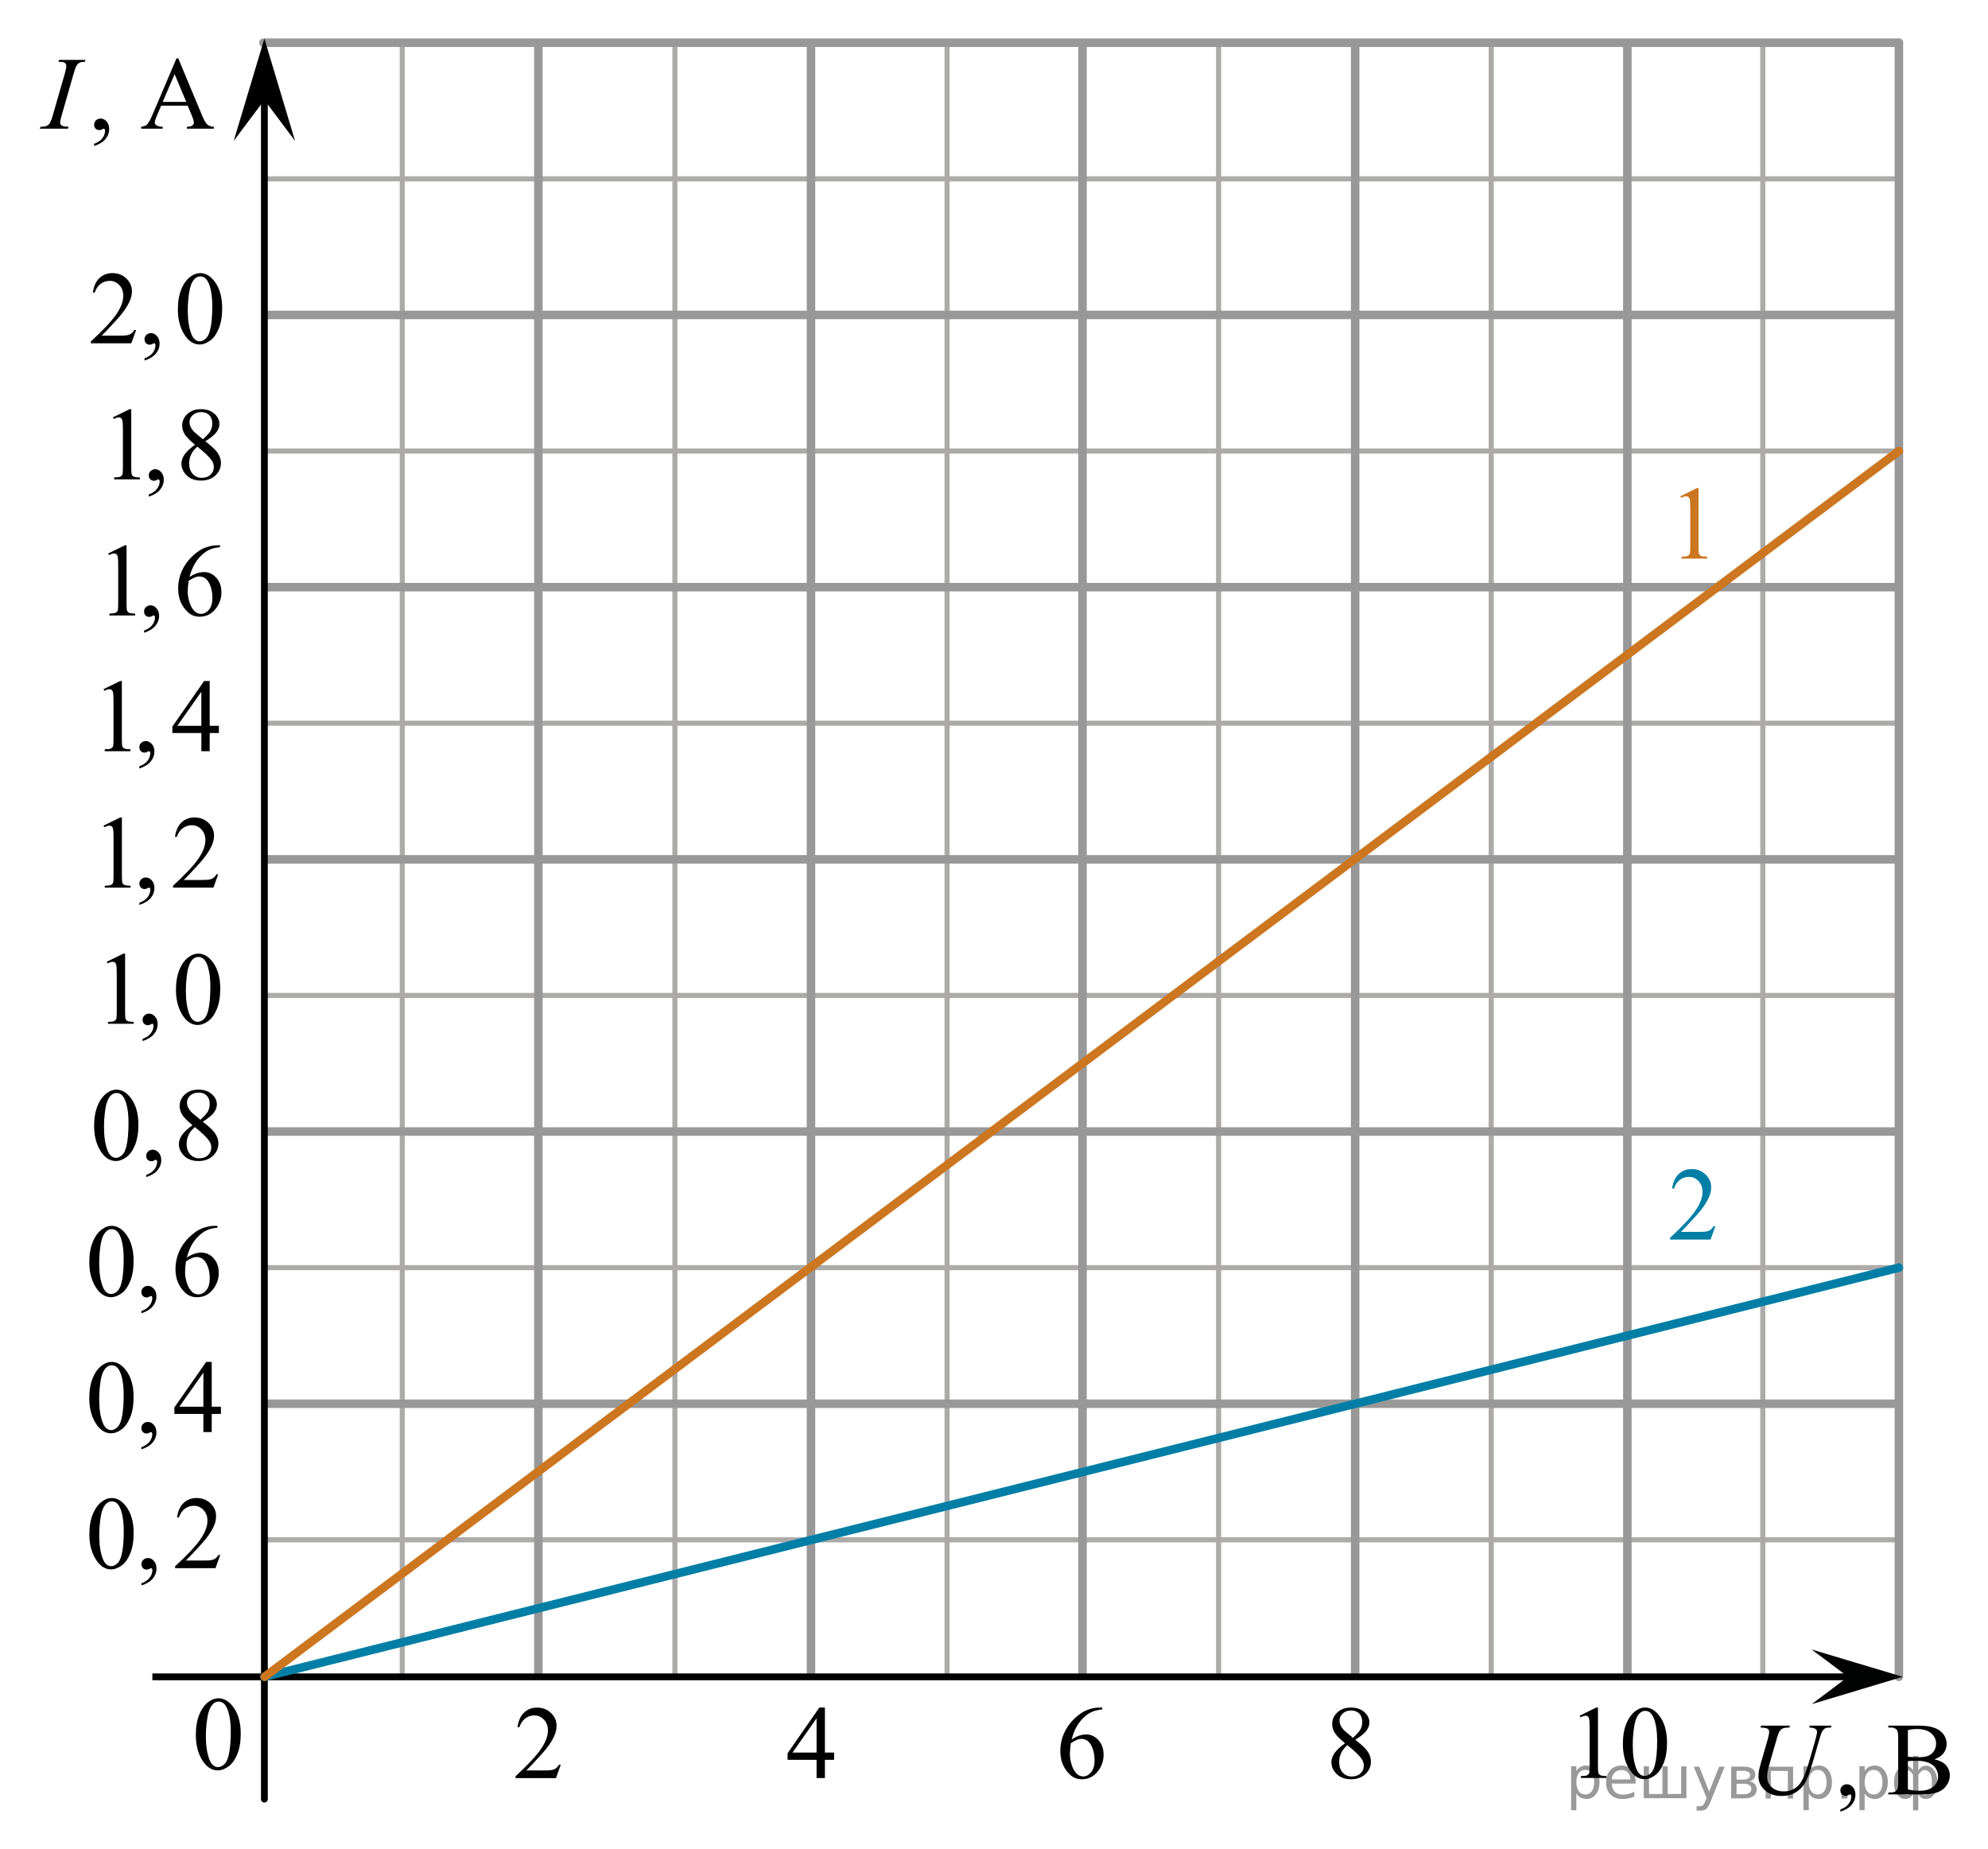 <?xml version="1.0" encoding="utf-8"?>
<!-- Generator: Adobe Illustrator 16.0.0, SVG Export Plug-In . SVG Version: 6.00 Build 0)  -->
<!DOCTYPE svg PUBLIC "-//W3C//DTD SVG 1.1//EN" "http://www.w3.org/Graphics/SVG/1.1/DTD/svg11.dtd">
<svg version="1.1" id="Слой_1" xmlns="http://www.w3.org/2000/svg" xmlns:xlink="http://www.w3.org/1999/xlink" x="0px" y="0px"
	 width="291.681px" height="271.282px" viewBox="-628.084 3.511 291.681 271.282"
	 enable-background="new -628.084 3.511 291.681 271.282" xml:space="preserve">
<line fill="none" stroke="#ADAAAA" stroke-width="0.75" stroke-miterlimit="10" x1="-589.387" y1="149.552" x2="-349.122" y2="149.552"/>
<line fill="none" stroke="#ADAAAA" stroke-width="0.75" stroke-miterlimit="10" x1="-589.386" y1="189.486" x2="-349.122" y2="189.486"/>
<line fill="none" stroke="#ADAAAA" stroke-width="0.75" stroke-miterlimit="10" x1="-589.386" y1="229.418" x2="-349.122" y2="229.418"/>
<line fill="none" stroke="#ADAAAA" stroke-width="0.75" stroke-miterlimit="10" x1="-589.59" y1="29.748" x2="-349.079" y2="29.748"/>
<line fill="none" stroke="#ADAAAA" stroke-width="0.75" stroke-miterlimit="10" x1="-589.254" y1="69.682" x2="-349.079" y2="69.682"/>
<line fill="none" stroke="#ADAAAA" stroke-width="0.75" stroke-miterlimit="10" x1="-589.254" y1="109.617" x2="-349.249" y2="109.617"/>
<line fill="none" stroke="#ADAAAA" stroke-width="0.75" stroke-miterlimit="10" x1="-409.291" y1="249.282" x2="-409.291" y2="9.488"/>
<line fill="none" stroke="#ADAAAA" stroke-width="0.75" stroke-miterlimit="10" x1="-449.291" y1="249.282" x2="-449.291" y2="9.488"/>
<line fill="none" stroke="#ADAAAA" stroke-width="0.75" stroke-miterlimit="10" x1="-369.444" y1="249.438" x2="-369.444" y2="9.563"/>
<line fill="none" stroke="#ADAAAA" stroke-width="0.75" stroke-miterlimit="10" x1="-489.129" y1="249.358" x2="-489.129" y2="9.565"/>
<line fill="none" stroke="#ADAAAA" stroke-width="0.75" stroke-miterlimit="10" x1="-529.062" y1="249.358" x2="-529.062" y2="9.565"/>
<line fill="none" stroke="#ADAAAA" stroke-width="0.75" stroke-miterlimit="10" x1="-569.062" y1="249.358" x2="-569.062" y2="9.565"/>
<line fill="none" stroke="#999898" stroke-width="1.25" stroke-miterlimit="10" x1="-429.254" y1="249.282" x2="-429.254" y2="9.488"/>
<line fill="none" stroke="#999898" stroke-width="1.25" stroke-miterlimit="10" x1="-389.319" y1="249.282" x2="-389.319" y2="9.488"/>
<line fill="none" stroke="#999898" stroke-width="1.25" stroke-miterlimit="10" x1="-589.264" y1="129.583" x2="-349.122" y2="129.583"/>
<line fill="none" stroke="#999898" stroke-width="1.25" stroke-miterlimit="10" x1="-589.387" y1="169.518" x2="-349.122" y2="169.518"/>
<line fill="none" stroke="#999898" stroke-width="1.25" stroke-miterlimit="10" x1="-589.386" y1="209.452" x2="-349.122" y2="209.452"/>
<line fill="none" stroke="#999898" stroke-width="1.25" stroke-miterlimit="10" x1="-509.096" y1="249.358" x2="-509.096" y2="9.565"/>
<line fill="none" stroke="#999898" stroke-width="1.25" stroke-miterlimit="10" x1="-549.096" y1="249.358" x2="-549.096" y2="9.565"/>
<line fill="none" stroke="#999898" stroke-width="1.25" stroke-miterlimit="10" x1="-469.254" y1="249.518" x2="-469.254" y2="9.801"/>
<g>
	<g>
		<path d="M-599.351,258.021c0-1.162,0.175-2.162,0.521-3c0.354-0.842,0.816-1.467,1.398-1.875c0.45-0.321,0.918-0.483,1.399-0.483
			c0.772,0,1.479,0.396,2.104,1.188c0.776,0.98,1.166,2.318,1.166,4.015c0,1.187-0.17,2.188-0.512,3.012
			c-0.344,0.826-0.776,1.429-1.313,1.802c-0.521,0.373-1.038,0.563-1.523,0.563c-0.979,0-1.784-0.573-2.438-1.726
			C-599.084,260.545-599.351,259.382-599.351,258.021z M-597.879,258.206c0,1.399,0.172,2.548,0.521,3.433
			c0.284,0.746,0.714,1.119,1.272,1.119c0.271,0,0.56-0.121,0.851-0.357c0.291-0.24,0.514-0.646,0.661-1.227
			c0.229-0.854,0.351-2.072,0.351-3.645c0-1.159-0.121-2.131-0.359-2.902c-0.184-0.576-0.414-0.982-0.7-1.229
			c-0.201-0.166-0.448-0.248-0.739-0.248c-0.347,0-0.646,0.146-0.908,0.459c-0.36,0.416-0.604,1.063-0.735,1.959
			C-597.81,256.461-597.879,257.341-597.879,258.206z"/>
	</g>
</g>
<line fill="none" stroke="#999898" stroke-width="1.25" stroke-miterlimit="10" x1="-589.254" y1="49.717" x2="-349.079" y2="49.717"/>
<line fill="none" stroke="#999898" stroke-width="1.25" stroke-miterlimit="10" x1="-589.254" y1="89.652" x2="-349.249" y2="89.652"/>
<line fill="none" stroke="#999898" stroke-width="1.25" stroke-linecap="round" stroke-linejoin="round" stroke-miterlimit="10" x1="-589.441" y1="9.777" x2="-349.479" y2="9.777"/>
<line fill="none" stroke="#000000" stroke-linecap="round" stroke-linejoin="round" stroke-miterlimit="10" x1="-589.293" y1="267.458" x2="-589.293" y2="14.292"/>
<line fill="none" stroke="#999898" stroke-width="1.25" stroke-linecap="round" stroke-linejoin="round" stroke-miterlimit="10" x1="-349.479" y1="249.516" x2="-349.479" y2="9.777"/>
<line fill="none" stroke="#000000" stroke-miterlimit="10" x1="-605.726" y1="249.518" x2="-355.594" y2="249.518"/>
<polygon fill="#010202" points="-356.932,249.512 -362.28,245.503 -348.909,249.51 -362.277,253.527 "/>
<g>
	<defs>
		<polygon id="SVGID_1_" points="-475.464,268.53 -463.043,268.53 -463.043,250.452 -475.464,250.452 -475.464,268.53 		"/>
	</defs>
	<clipPath id="SVGID_2_">
		<use xlink:href="#SVGID_1_"  overflow="visible"/>
	</clipPath>
	<g clip-path="url(#SVGID_2_)">
		<path d="M-466.365,254.024v0.276c-0.652,0.064-1.185,0.195-1.597,0.392c-0.413,0.197-0.82,0.497-1.223,0.9s-0.736,0.853-1,1.349
			c-0.265,0.495-0.485,1.084-0.664,1.766c0.712-0.492,1.426-0.739,2.142-0.739c0.687,0,1.282,0.279,1.787,0.837
			c0.504,0.558,0.756,1.274,0.756,2.151c0,0.846-0.254,1.618-0.763,2.315c-0.613,0.846-1.423,1.27-2.431,1.27
			c-0.687,0-1.27-0.229-1.75-0.688c-0.939-0.892-1.408-2.046-1.408-3.466c0-0.906,0.18-1.768,0.541-2.584s0.876-1.541,1.545-2.174
			c0.669-0.632,1.311-1.058,1.923-1.277c0.613-0.219,1.184-0.328,1.712-0.328H-466.365z M-470.975,259.253
			c-0.089,0.672-0.133,1.215-0.133,1.628c0,0.479,0.088,0.997,0.263,1.558c0.175,0.56,0.436,1.004,0.782,1.333
			c0.252,0.234,0.559,0.352,0.919,0.352c0.43,0,0.814-0.205,1.152-0.613s0.508-0.99,0.508-1.747c0-0.852-0.168-1.589-0.504-2.211
			c-0.336-0.623-0.813-0.934-1.431-0.934c-0.188,0-0.389,0.04-0.604,0.119C-470.237,258.817-470.555,258.989-470.975,259.253z"/>
	</g>
</g>
<g>
	<defs>
		<polygon id="SVGID_3_" points="-555.306,267.149 -542.886,267.149 -542.886,250.451 -555.306,250.451 -555.306,267.149 		"/>
	</defs>
	<clipPath id="SVGID_4_">
		<use xlink:href="#SVGID_3_"  overflow="visible"/>
	</clipPath>
	<g clip-path="url(#SVGID_4_)">
		<path d="M-545.809,262.424l-0.704,1.95h-5.93v-0.276c1.744-1.604,2.972-2.915,3.684-3.932c0.712-1.016,1.067-1.945,1.067-2.787
			c0-0.643-0.195-1.171-0.585-1.585c-0.39-0.413-0.857-0.62-1.401-0.62c-0.494,0-0.938,0.146-1.331,0.438
			c-0.393,0.291-0.683,0.719-0.871,1.281h-0.274c0.124-0.922,0.441-1.629,0.953-2.122c0.511-0.493,1.15-0.74,1.916-0.74
			c0.815,0,1.496,0.265,2.042,0.792c0.546,0.528,0.819,1.151,0.819,1.869c0,0.513-0.119,1.026-0.356,1.539
			c-0.366,0.808-0.958,1.662-1.779,2.563c-1.23,1.355-1.999,2.173-2.305,2.452h2.624c0.534,0,0.908-0.021,1.123-0.061
			c0.215-0.039,0.409-0.12,0.582-0.242s0.324-0.296,0.452-0.52H-545.809z"/>
	</g>
</g>
<g>
	<defs>
		<polygon id="SVGID_5_" points="-515.306,267.15 -502.886,267.15 -502.886,250.452 -515.306,250.452 -515.306,267.15 		"/>
	</defs>
	<clipPath id="SVGID_6_">
		<use xlink:href="#SVGID_5_"  overflow="visible"/>
	</clipPath>
	<g clip-path="url(#SVGID_6_)">
		<path d="M-505.705,260.629v1.061h-1.349v2.676h-1.223v-2.676h-4.254v-0.956l4.662-6.712h0.815v6.607H-505.705z M-508.277,260.629
			v-5.03l-3.528,5.03H-508.277z"/>
	</g>
</g>
<g>
	<defs>
		<polygon id="SVGID_7_" points="-435.464,268.532 -423.044,268.532 -423.044,250.453 -435.464,250.453 -435.464,268.532 		"/>
	</defs>
	<clipPath id="SVGID_8_">
		<use xlink:href="#SVGID_7_"  overflow="visible"/>
	</clipPath>
	<g clip-path="url(#SVGID_8_)">
		<path d="M-430.743,259.259c-0.796-0.657-1.309-1.185-1.538-1.583c-0.23-0.398-0.345-0.812-0.345-1.24
			c0-0.657,0.252-1.224,0.756-1.699c0.504-0.476,1.174-0.713,2.009-0.713c0.811,0,1.463,0.222,1.957,0.664
			c0.494,0.443,0.741,0.949,0.741,1.517c0,0.379-0.134,0.765-0.4,1.157c-0.267,0.394-0.823,0.857-1.668,1.39
			c0.87,0.678,1.446,1.21,1.727,1.599c0.375,0.508,0.563,1.043,0.563,1.605c0,0.712-0.27,1.321-0.808,1.826
			c-0.539,0.506-1.245,0.759-2.12,0.759c-0.954,0-1.697-0.302-2.231-0.904c-0.425-0.482-0.638-1.011-0.638-1.583
			c0-0.448,0.149-0.893,0.449-1.334C-431.989,260.278-431.474,259.792-430.743,259.259z M-430.395,259.543
			c-0.41,0.349-0.714,0.729-0.912,1.139c-0.198,0.411-0.296,0.855-0.296,1.333c0,0.643,0.174,1.157,0.522,1.543
			c0.349,0.386,0.792,0.579,1.331,0.579c0.534,0,0.961-0.152,1.282-0.456s0.482-0.672,0.482-1.105c0-0.358-0.094-0.68-0.282-0.964
			C-428.618,261.084-429.327,260.395-430.395,259.543z M-429.579,258.46c0.593-0.538,0.968-0.963,1.126-1.273
			c0.158-0.312,0.237-0.664,0.237-1.058c0-0.522-0.146-0.932-0.438-1.229c-0.292-0.296-0.689-0.444-1.193-0.444
			c-0.504,0-0.915,0.147-1.23,0.441c-0.316,0.293-0.475,0.637-0.475,1.03c0,0.259,0.065,0.518,0.196,0.776
			c0.131,0.26,0.318,0.506,0.56,0.74L-429.579,258.46z"/>
	</g>
</g>
<g>
	<defs>
		<polygon id="SVGID_9_" points="-398.944,268.525 -379.693,268.525 -379.693,250.446 -398.944,250.446 -398.944,268.525 		"/>
	</defs>
	<clipPath id="SVGID_10_">
		<use xlink:href="#SVGID_9_"  overflow="visible"/>
	</clipPath>
	<g clip-path="url(#SVGID_10_)">
		<path d="M-396.312,255.219l2.438-1.202h0.244v8.552c0,0.567,0.023,0.921,0.07,1.061c0.046,0.14,0.144,0.247,0.292,0.321
			s0.448,0.117,0.901,0.127v0.276h-3.767v-0.276c0.473-0.01,0.778-0.051,0.916-0.123c0.138-0.072,0.234-0.169,0.288-0.291
			s0.081-0.487,0.081-1.095v-5.468c0-0.736-0.024-1.21-0.074-1.419c-0.035-0.159-0.097-0.276-0.188-0.351
			c-0.091-0.075-0.201-0.112-0.329-0.112c-0.182,0-0.436,0.077-0.761,0.231L-396.312,255.219z"/>
		<path d="M-389.975,259.35c0-1.155,0.172-2.15,0.517-2.984s0.803-1.455,1.374-1.863c0.443-0.324,0.901-0.485,1.374-0.485
			c0.768,0,1.458,0.396,2.068,1.188c0.763,0.98,1.145,2.311,1.145,3.988c0,1.175-0.167,2.174-0.502,2.995s-0.762,1.418-1.281,1.789
			s-1.021,0.557-1.503,0.557c-0.956,0-1.75-0.57-2.386-1.711C-389.706,261.861-389.975,260.704-389.975,259.35z M-388.527,259.536
			c0,1.395,0.17,2.532,0.51,3.413c0.28,0.742,0.699,1.113,1.255,1.113c0.266,0,0.542-0.121,0.827-0.362s0.502-0.646,0.65-1.214
			c0.227-0.856,0.34-2.064,0.34-3.623c0-1.154-0.118-2.118-0.354-2.89c-0.177-0.573-0.406-0.979-0.687-1.218
			c-0.202-0.164-0.446-0.247-0.731-0.247c-0.335,0-0.633,0.152-0.894,0.456c-0.354,0.413-0.596,1.063-0.724,1.949
			C-388.463,257.801-388.527,258.675-388.527,259.536z"/>
	</g>
</g>
<g>
	<defs>
		<polygon id="SVGID_11_" points="-614.85,99.347 -592.77,99.347 -592.77,79.957 -614.85,79.957 -614.85,99.347 		"/>
	</defs>
	<clipPath id="SVGID_12_">
		<use xlink:href="#SVGID_11_"  overflow="visible"/>
	</clipPath>
	<g clip-path="url(#SVGID_12_)">
		<path d="M-612.208,84.707l2.446-1.197h0.245v8.518c0,0.564,0.023,0.917,0.07,1.056c0.047,0.139,0.145,0.246,0.292,0.32
			c0.148,0.074,0.45,0.116,0.904,0.126v0.275h-3.78v-0.275c0.474-0.01,0.78-0.051,0.919-0.123c0.138-0.071,0.234-0.168,0.289-0.29
			c0.054-0.121,0.082-0.484,0.082-1.089v-5.445c0-0.734-0.025-1.205-0.074-1.413c-0.035-0.159-0.098-0.275-0.189-0.35
			c-0.091-0.075-0.202-0.112-0.33-0.112c-0.183,0-0.437,0.077-0.763,0.23L-612.208,84.707z"/>
		<path d="M-606.947,96.341v-0.327c0.509-0.168,0.903-0.43,1.182-0.784s0.419-0.73,0.419-1.127c0-0.095-0.022-0.174-0.067-0.238
			c-0.035-0.045-0.069-0.067-0.104-0.067c-0.055,0-0.173,0.05-0.356,0.149c-0.089,0.044-0.183,0.066-0.282,0.066
			c-0.242,0-0.435-0.071-0.578-0.216c-0.144-0.144-0.215-0.342-0.215-0.595c0-0.243,0.093-0.451,0.278-0.625
			c0.186-0.174,0.412-0.26,0.678-0.26c0.326,0,0.616,0.143,0.871,0.428c0.254,0.285,0.381,0.663,0.381,1.134
			c0,0.511-0.177,0.985-0.53,1.425C-605.622,95.742-606.182,96.088-606.947,96.341z"/>
		<path d="M-595.797,83.51v0.275c-0.652,0.064-1.185,0.194-1.597,0.391c-0.413,0.195-0.82,0.494-1.223,0.896
			c-0.403,0.401-0.736,0.849-1,1.342c-0.265,0.494-0.485,1.08-0.664,1.76c0.712-0.491,1.426-0.736,2.142-0.736
			c0.687,0,1.282,0.277,1.787,0.833c0.504,0.556,0.756,1.27,0.756,2.143c0,0.843-0.254,1.611-0.763,2.306
			c-0.613,0.843-1.423,1.265-2.431,1.265c-0.687,0-1.27-0.229-1.75-0.685c-0.939-0.888-1.408-2.038-1.408-3.451
			c0-0.902,0.18-1.761,0.541-2.574s0.876-1.534,1.545-2.164s1.311-1.054,1.923-1.272c0.613-0.218,1.184-0.327,1.712-0.327H-595.797z
			 M-600.408,88.717c-0.089,0.669-0.133,1.21-0.133,1.621c0,0.477,0.088,0.993,0.263,1.552c0.175,0.558,0.436,1,0.782,1.327
			c0.252,0.233,0.559,0.35,0.919,0.35c0.43,0,0.814-0.203,1.152-0.609c0.338-0.407,0.508-0.987,0.508-1.741
			c0-0.848-0.168-1.582-0.504-2.201c-0.336-0.62-0.813-0.931-1.431-0.931c-0.188,0-0.389,0.04-0.604,0.119
			C-599.67,88.283-599.988,88.454-600.408,88.717z"/>
	</g>
</g>
<g>
	<defs>
		<polygon id="SVGID_13_" points="-615.059,159.246 -592.979,159.246 -592.979,139.857 -615.059,139.857 -615.059,159.246 		"/>
	</defs>
	<clipPath id="SVGID_14_">
		<use xlink:href="#SVGID_13_"  overflow="visible"/>
	</clipPath>
	<g clip-path="url(#SVGID_14_)">
		<path d="M-612.421,144.609l2.446-1.197h0.245v8.518c0,0.564,0.023,0.917,0.07,1.056c0.047,0.139,0.145,0.246,0.292,0.32
			c0.148,0.074,0.45,0.116,0.904,0.126v0.275h-3.78v-0.275c0.474-0.01,0.78-0.051,0.919-0.123c0.138-0.071,0.234-0.168,0.289-0.29
			c0.054-0.121,0.082-0.484,0.082-1.089v-5.445c0-0.734-0.025-1.205-0.074-1.413c-0.035-0.159-0.098-0.275-0.189-0.35
			c-0.091-0.075-0.202-0.112-0.33-0.112c-0.183,0-0.437,0.077-0.763,0.23L-612.421,144.609z"/>
		<path d="M-607.161,156.243v-0.327c0.509-0.168,0.903-0.43,1.182-0.784s0.419-0.73,0.419-1.127c0-0.095-0.022-0.174-0.067-0.238
			c-0.035-0.045-0.069-0.067-0.104-0.067c-0.055,0-0.173,0.05-0.356,0.149c-0.089,0.044-0.183,0.066-0.282,0.066
			c-0.242,0-0.435-0.071-0.578-0.216c-0.144-0.144-0.215-0.342-0.215-0.595c0-0.243,0.093-0.451,0.278-0.625
			c0.186-0.174,0.412-0.26,0.678-0.26c0.326,0,0.616,0.143,0.871,0.428c0.254,0.285,0.381,0.663,0.381,1.134
			c0,0.511-0.177,0.985-0.53,1.425C-605.835,155.645-606.395,155.99-607.161,156.243z"/>
		<path d="M-602.267,148.724c0-1.15,0.173-2.142,0.519-2.972c0.346-0.831,0.805-1.45,1.378-1.856
			c0.445-0.322,0.904-0.483,1.379-0.483c0.771,0,1.462,0.395,2.075,1.183c0.766,0.978,1.149,2.301,1.149,3.973
			c0,1.17-0.168,2.164-0.504,2.982s-0.765,1.412-1.286,1.781c-0.521,0.37-1.024,0.555-1.508,0.555c-0.958,0-1.757-0.568-2.394-1.704
			C-601.997,151.226-602.267,150.072-602.267,148.724z M-600.813,148.909c0,1.389,0.17,2.521,0.511,3.399
			c0.282,0.739,0.702,1.108,1.26,1.108c0.267,0,0.543-0.12,0.83-0.36c0.287-0.241,0.504-0.644,0.652-1.209
			c0.227-0.854,0.341-2.056,0.341-3.608c0-1.15-0.119-2.109-0.356-2.878c-0.178-0.57-0.408-0.975-0.689-1.213
			c-0.203-0.164-0.448-0.245-0.734-0.245c-0.336,0-0.635,0.151-0.897,0.453c-0.356,0.412-0.598,1.06-0.727,1.941
			C-600.75,147.181-600.813,148.052-600.813,148.909z"/>
	</g>
</g>
<g>
	<defs>
		<polygon id="SVGID_15_" points="-617.818,239.112 -592.979,239.112 -592.979,219.723 -617.818,219.723 -617.818,239.112 		"/>
	</defs>
	<clipPath id="SVGID_16_">
		<use xlink:href="#SVGID_15_"  overflow="visible"/>
	</clipPath>
	<g clip-path="url(#SVGID_16_)">
		<path d="M-614.973,228.592c0-1.15,0.173-2.141,0.519-2.972c0.346-0.831,0.805-1.449,1.378-1.856
			c0.445-0.322,0.904-0.482,1.379-0.482c0.771,0,1.462,0.394,2.075,1.182c0.766,0.978,1.149,2.302,1.149,3.973
			c0,1.17-0.168,2.164-0.504,2.982s-0.765,1.412-1.286,1.782c-0.521,0.369-1.024,0.554-1.508,0.554
			c-0.958,0-1.757-0.567-2.394-1.703C-614.703,231.094-614.973,229.941-614.973,228.592z M-613.52,228.777
			c0,1.389,0.17,2.521,0.511,3.4c0.282,0.738,0.702,1.107,1.26,1.107c0.267,0,0.543-0.119,0.83-0.36
			c0.287-0.24,0.504-0.644,0.652-1.209c0.227-0.853,0.341-2.056,0.341-3.607c0-1.15-0.119-2.11-0.356-2.879
			c-0.178-0.57-0.408-0.974-0.689-1.212c-0.203-0.164-0.447-0.246-0.734-0.246c-0.336,0-0.635,0.151-0.897,0.454
			c-0.356,0.411-0.598,1.059-0.727,1.941S-613.52,227.92-613.52,228.777z"/>
		<path d="M-607.328,236.112v-0.327c0.509-0.169,0.903-0.431,1.182-0.785s0.419-0.73,0.419-1.127c0-0.094-0.022-0.174-0.067-0.238
			c-0.035-0.045-0.069-0.066-0.104-0.066c-0.055,0-0.173,0.049-0.356,0.148c-0.089,0.045-0.183,0.067-0.282,0.067
			c-0.242,0-0.435-0.072-0.578-0.216c-0.144-0.145-0.215-0.342-0.215-0.596c0-0.242,0.093-0.451,0.278-0.625
			c0.186-0.173,0.412-0.26,0.678-0.26c0.326,0,0.616,0.143,0.871,0.428c0.254,0.285,0.381,0.664,0.381,1.135
			c0,0.51-0.177,0.985-0.53,1.424C-606.003,235.514-606.563,235.859-607.328,236.112z"/>
		<path d="M-595.764,231.635l-0.704,1.941h-5.93v-0.275c1.744-1.598,2.972-2.901,3.684-3.913c0.712-1.012,1.067-1.937,1.067-2.774
			c0-0.64-0.195-1.166-0.585-1.577s-0.857-0.617-1.401-0.617c-0.494,0-0.938,0.146-1.331,0.435
			c-0.393,0.291-0.683,0.716-0.871,1.276h-0.274c0.124-0.917,0.441-1.622,0.953-2.112c0.511-0.491,1.15-0.736,1.916-0.736
			c0.815,0,1.496,0.262,2.042,0.788c0.546,0.525,0.819,1.146,0.819,1.859c0,0.511-0.119,1.022-0.356,1.532
			c-0.366,0.804-0.958,1.654-1.779,2.552c-1.23,1.349-1.999,2.162-2.305,2.44h2.624c0.534,0,0.908-0.021,1.123-0.061
			c0.215-0.039,0.409-0.119,0.582-0.241s0.324-0.294,0.452-0.517H-595.764z"/>
	</g>
</g>
<g>
	<defs>
		<polygon id="SVGID_17_" points="-617.818,219.146 -592.979,219.146 -592.979,199.758 -617.818,199.758 -617.818,219.146 		"/>
	</defs>
	<clipPath id="SVGID_18_">
		<use xlink:href="#SVGID_17_"  overflow="visible"/>
	</clipPath>
	<g clip-path="url(#SVGID_18_)">
		<path d="M-614.984,208.626c0-1.15,0.173-2.142,0.519-2.972c0.346-0.83,0.805-1.449,1.378-1.855
			c0.445-0.322,0.904-0.484,1.379-0.484c0.771,0,1.462,0.395,2.075,1.184c0.766,0.977,1.149,2.301,1.149,3.972
			c0,1.171-0.168,2.165-0.504,2.983s-0.765,1.412-1.286,1.781s-1.024,0.555-1.508,0.555c-0.958,0-1.757-0.568-2.394-1.704
			C-614.715,211.128-614.984,209.975-614.984,208.626z M-613.531,208.813c0,1.389,0.17,2.521,0.511,3.398
			c0.282,0.739,0.702,1.109,1.26,1.109c0.267,0,0.543-0.121,0.83-0.361s0.504-0.644,0.652-1.209
			c0.227-0.853,0.341-2.055,0.341-3.607c0-1.15-0.119-2.109-0.356-2.879c-0.178-0.57-0.408-0.975-0.689-1.213
			c-0.203-0.163-0.448-0.245-0.734-0.245c-0.336,0-0.635,0.151-0.897,0.454c-0.356,0.412-0.598,1.059-0.727,1.941
			S-613.531,207.954-613.531,208.813z"/>
		<path d="M-607.34,216.146v-0.327c0.509-0.169,0.903-0.431,1.182-0.785s0.419-0.729,0.419-1.127c0-0.095-0.022-0.173-0.067-0.237
			c-0.035-0.045-0.069-0.067-0.104-0.067c-0.055,0-0.173,0.05-0.356,0.148c-0.089,0.045-0.183,0.067-0.282,0.067
			c-0.242,0-0.435-0.072-0.578-0.216c-0.144-0.144-0.215-0.343-0.215-0.595c0-0.243,0.093-0.451,0.278-0.625
			c0.186-0.174,0.412-0.261,0.678-0.261c0.326,0,0.616,0.143,0.871,0.428c0.254,0.285,0.381,0.663,0.381,1.134
			c0,0.512-0.177,0.986-0.53,1.426C-606.015,215.548-606.574,215.894-607.34,216.146z"/>
		<path d="M-595.672,209.891v1.057h-1.349v2.662h-1.223v-2.662h-4.254v-0.953l4.662-6.68h0.815v6.576H-595.672z M-598.244,209.891
			v-5.006l-3.528,5.006H-598.244z"/>
	</g>
</g>
<g>
	<defs>
		<polygon id="SVGID_19_" points="-617.818,199.181 -592.979,199.181 -592.979,179.792 -617.818,179.792 -617.818,199.181 		"/>
	</defs>
	<clipPath id="SVGID_20_">
		<use xlink:href="#SVGID_19_"  overflow="visible"/>
	</clipPath>
	<g clip-path="url(#SVGID_20_)">
		<path d="M-614.983,188.66c0-1.15,0.173-2.141,0.519-2.972c0.346-0.831,0.805-1.449,1.378-1.856
			c0.445-0.322,0.904-0.482,1.379-0.482c0.771,0,1.462,0.394,2.075,1.182c0.766,0.978,1.149,2.302,1.149,3.973
			c0,1.17-0.168,2.164-0.504,2.982s-0.765,1.412-1.286,1.782c-0.521,0.369-1.024,0.554-1.508,0.554
			c-0.958,0-1.757-0.567-2.394-1.703C-614.714,191.162-614.983,190.01-614.983,188.66z M-613.53,188.846
			c0,1.389,0.17,2.521,0.511,3.4c0.282,0.738,0.702,1.107,1.26,1.107c0.267,0,0.543-0.119,0.83-0.36
			c0.287-0.24,0.504-0.644,0.652-1.209c0.227-0.853,0.341-2.056,0.341-3.607c0-1.15-0.119-2.11-0.356-2.879
			c-0.178-0.57-0.408-0.974-0.689-1.212c-0.203-0.164-0.448-0.246-0.734-0.246c-0.336,0-0.635,0.151-0.897,0.454
			c-0.356,0.411-0.598,1.059-0.727,1.941S-613.53,187.988-613.53,188.846z"/>
		<path d="M-607.339,196.181v-0.327c0.509-0.169,0.903-0.431,1.182-0.785s0.419-0.73,0.419-1.127c0-0.094-0.022-0.174-0.067-0.238
			c-0.035-0.045-0.069-0.066-0.104-0.066c-0.055,0-0.173,0.049-0.356,0.148c-0.089,0.045-0.183,0.067-0.282,0.067
			c-0.242,0-0.435-0.072-0.578-0.216c-0.144-0.145-0.215-0.342-0.215-0.596c0-0.242,0.093-0.451,0.278-0.625
			c0.186-0.173,0.412-0.26,0.678-0.26c0.326,0,0.616,0.143,0.871,0.428c0.254,0.285,0.381,0.664,0.381,1.135
			c0,0.51-0.177,0.985-0.53,1.424C-606.014,195.582-606.573,195.928-607.339,196.181z"/>
		<path d="M-596.189,183.35v0.275c-0.652,0.064-1.185,0.193-1.597,0.39s-0.82,0.495-1.223,0.896s-0.736,0.849-1,1.343
			c-0.265,0.494-0.485,1.08-0.664,1.76c0.712-0.492,1.426-0.736,2.142-0.736c0.687,0,1.282,0.277,1.787,0.832
			c0.504,0.556,0.756,1.27,0.756,2.143c0,0.844-0.254,1.611-0.763,2.307c-0.613,0.843-1.423,1.264-2.431,1.264
			c-0.687,0-1.27-0.228-1.75-0.684c-0.939-0.889-1.408-2.039-1.408-3.452c0-0.902,0.18-1.761,0.541-2.573
			c0.361-0.813,0.876-1.535,1.545-2.165s1.311-1.054,1.923-1.272c0.613-0.218,1.184-0.326,1.712-0.326H-596.189z M-600.799,188.557
			c-0.089,0.669-0.133,1.209-0.133,1.621c0,0.477,0.088,0.993,0.263,1.551c0.175,0.559,0.436,1,0.782,1.328
			c0.252,0.232,0.559,0.35,0.919,0.35c0.43,0,0.814-0.203,1.152-0.61c0.338-0.406,0.508-0.987,0.508-1.741
			c0-0.848-0.168-1.581-0.504-2.201c-0.336-0.619-0.813-0.93-1.431-0.93c-0.188,0-0.389,0.039-0.604,0.119
			C-600.062,188.122-600.379,188.293-600.799,188.557z"/>
	</g>
</g>
<g>
	<defs>
		<polygon id="SVGID_21_" points="-617.11,179.212 -592.27,179.212 -592.27,159.823 -617.11,159.823 -617.11,179.212 		"/>
	</defs>
	<clipPath id="SVGID_22_">
		<use xlink:href="#SVGID_21_"  overflow="visible"/>
	</clipPath>
	<g clip-path="url(#SVGID_22_)">
		<path d="M-614.276,168.682c0-1.15,0.173-2.142,0.519-2.972c0.346-0.831,0.805-1.45,1.378-1.856
			c0.445-0.322,0.904-0.483,1.379-0.483c0.771,0,1.462,0.395,2.075,1.183c0.766,0.978,1.149,2.301,1.149,3.973
			c0,1.17-0.168,2.164-0.504,2.982s-0.765,1.412-1.286,1.781c-0.521,0.37-1.024,0.555-1.508,0.555c-0.958,0-1.757-0.568-2.394-1.704
			C-614.006,171.184-614.276,170.03-614.276,168.682z M-612.823,168.867c0,1.389,0.17,2.521,0.511,3.399
			c0.282,0.739,0.702,1.108,1.26,1.108c0.267,0,0.543-0.12,0.83-0.36c0.287-0.241,0.504-0.644,0.652-1.209
			c0.227-0.854,0.341-2.056,0.341-3.608c0-1.15-0.119-2.109-0.356-2.878c-0.178-0.57-0.408-0.975-0.689-1.213
			c-0.203-0.164-0.448-0.245-0.734-0.245c-0.336,0-0.635,0.151-0.897,0.453c-0.356,0.412-0.598,1.06-0.727,1.941
			C-612.759,167.139-612.823,168.01-612.823,168.867z"/>
		<path d="M-606.631,176.201v-0.327c0.509-0.168,0.903-0.43,1.182-0.784s0.419-0.73,0.419-1.127c0-0.095-0.022-0.174-0.067-0.238
			c-0.035-0.045-0.069-0.067-0.104-0.067c-0.055,0-0.173,0.05-0.356,0.149c-0.089,0.044-0.183,0.066-0.282,0.066
			c-0.242,0-0.435-0.071-0.578-0.216c-0.144-0.144-0.215-0.342-0.215-0.595c0-0.243,0.093-0.451,0.278-0.625
			c0.186-0.174,0.412-0.26,0.678-0.26c0.326,0,0.616,0.143,0.871,0.428c0.254,0.285,0.381,0.663,0.381,1.134
			c0,0.511-0.177,0.985-0.53,1.425C-605.306,175.603-605.866,175.948-606.631,176.201z"/>
		<path d="M-599.843,168.585c-0.796-0.655-1.309-1.181-1.538-1.577c-0.23-0.397-0.345-0.809-0.345-1.235
			c0-0.654,0.252-1.219,0.756-1.692c0.504-0.474,1.174-0.71,2.009-0.71c0.811,0,1.463,0.221,1.957,0.662s0.741,0.944,0.741,1.51
			c0,0.377-0.134,0.762-0.4,1.153c-0.267,0.392-0.823,0.853-1.668,1.384c0.87,0.674,1.446,1.205,1.727,1.592
			c0.375,0.506,0.563,1.039,0.563,1.599c0,0.71-0.27,1.315-0.808,1.819c-0.539,0.503-1.245,0.755-2.12,0.755
			c-0.954,0-1.697-0.3-2.231-0.9c-0.425-0.48-0.638-1.007-0.638-1.577c0-0.446,0.149-0.889,0.449-1.327
			C-601.09,169.6-600.575,169.115-599.843,168.585z M-599.495,168.867c-0.41,0.347-0.714,0.726-0.912,1.135
			s-0.296,0.852-0.296,1.327c0,0.64,0.174,1.152,0.522,1.536c0.349,0.385,0.792,0.576,1.331,0.576c0.534,0,0.961-0.15,1.282-0.453
			s0.482-0.67,0.482-1.101c0-0.357-0.094-0.678-0.282-0.96C-597.719,170.402-598.428,169.715-599.495,168.867z M-598.68,167.788
			c0.593-0.535,0.968-0.958,1.126-1.268c0.158-0.311,0.237-0.661,0.237-1.053c0-0.521-0.146-0.929-0.438-1.224
			s-0.689-0.442-1.193-0.442c-0.504,0-0.915,0.146-1.23,0.438c-0.316,0.293-0.475,0.635-0.475,1.026
			c0,0.258,0.065,0.516,0.196,0.773c0.131,0.259,0.318,0.504,0.56,0.737L-598.68,167.788z"/>
	</g>
</g>
<g>
	<defs>
		<polygon id="SVGID_23_" points="-614.16,79.377 -592.08,79.377 -592.08,59.987 -614.16,59.987 -614.16,79.377 		"/>
	</defs>
	<clipPath id="SVGID_24_">
		<use xlink:href="#SVGID_23_"  overflow="visible"/>
	</clipPath>
	<g clip-path="url(#SVGID_24_)">
		<path d="M-611.519,64.738l2.446-1.197h0.245v8.518c0,0.564,0.023,0.917,0.07,1.056c0.047,0.139,0.145,0.246,0.292,0.32
			c0.148,0.074,0.45,0.116,0.904,0.126v0.275h-3.78V73.56c0.474-0.01,0.78-0.051,0.919-0.123c0.138-0.071,0.234-0.168,0.289-0.29
			c0.054-0.121,0.082-0.484,0.082-1.089v-5.445c0-0.734-0.025-1.205-0.074-1.413c-0.035-0.159-0.098-0.275-0.189-0.35
			c-0.091-0.075-0.202-0.112-0.33-0.112c-0.183,0-0.437,0.077-0.763,0.23L-611.519,64.738z"/>
		<path d="M-606.258,76.372v-0.327c0.509-0.168,0.903-0.43,1.182-0.784s0.419-0.73,0.419-1.127c0-0.095-0.022-0.174-0.067-0.238
			c-0.035-0.045-0.069-0.067-0.104-0.067c-0.055,0-0.173,0.05-0.356,0.149c-0.089,0.044-0.183,0.066-0.282,0.066
			c-0.242,0-0.435-0.071-0.578-0.216c-0.144-0.144-0.215-0.342-0.215-0.595c0-0.243,0.093-0.451,0.278-0.625
			c0.186-0.174,0.412-0.26,0.678-0.26c0.326,0,0.616,0.143,0.871,0.428c0.254,0.285,0.381,0.663,0.381,1.134
			c0,0.511-0.177,0.985-0.53,1.425C-604.933,75.773-605.493,76.119-606.258,76.372z"/>
		<path d="M-599.47,68.755c-0.796-0.655-1.309-1.181-1.538-1.577c-0.23-0.397-0.345-0.809-0.345-1.235
			c0-0.654,0.252-1.219,0.756-1.692c0.504-0.474,1.174-0.71,2.009-0.71c0.811,0,1.463,0.221,1.957,0.662s0.741,0.944,0.741,1.51
			c0,0.377-0.134,0.762-0.4,1.153c-0.267,0.392-0.823,0.853-1.668,1.384c0.87,0.674,1.446,1.205,1.727,1.592
			c0.375,0.506,0.563,1.039,0.563,1.599c0,0.71-0.27,1.315-0.808,1.819c-0.539,0.503-1.245,0.755-2.12,0.755
			c-0.954,0-1.697-0.3-2.231-0.9c-0.425-0.48-0.638-1.007-0.638-1.577c0-0.446,0.149-0.889,0.449-1.327
			C-600.716,69.77-600.201,69.286-599.47,68.755z M-599.122,69.038c-0.41,0.347-0.714,0.726-0.912,1.135s-0.296,0.852-0.296,1.327
			c0,0.64,0.174,1.152,0.522,1.536c0.349,0.385,0.792,0.576,1.331,0.576c0.534,0,0.961-0.15,1.282-0.453s0.482-0.67,0.482-1.101
			c0-0.357-0.094-0.678-0.282-0.96C-597.345,70.573-598.054,69.885-599.122,69.038z M-598.306,67.958
			c0.593-0.535,0.968-0.958,1.126-1.268c0.158-0.311,0.237-0.661,0.237-1.053c0-0.521-0.146-0.929-0.438-1.224
			s-0.689-0.442-1.193-0.442c-0.504,0-0.915,0.146-1.23,0.438c-0.316,0.293-0.475,0.635-0.475,1.026
			c0,0.258,0.065,0.516,0.196,0.773c0.131,0.259,0.318,0.504,0.56,0.737L-598.306,67.958z"/>
	</g>
</g>
<g>
	<defs>
		<polygon id="SVGID_25_" points="-615.54,119.27 -592.08,119.27 -592.08,99.88 -615.54,99.88 -615.54,119.27 		"/>
	</defs>
	<clipPath id="SVGID_26_">
		<use xlink:href="#SVGID_25_"  overflow="visible"/>
	</clipPath>
	<g clip-path="url(#SVGID_26_)">
		<path d="M-612.897,104.62l2.446-1.197h0.245v8.518c0,0.564,0.023,0.917,0.07,1.056c0.047,0.139,0.145,0.246,0.292,0.32
			c0.148,0.074,0.45,0.116,0.904,0.126v0.275h-3.78v-0.275c0.474-0.01,0.78-0.051,0.919-0.123c0.138-0.071,0.234-0.168,0.289-0.29
			c0.054-0.121,0.082-0.484,0.082-1.089v-5.445c0-0.734-0.025-1.205-0.074-1.413c-0.035-0.159-0.098-0.275-0.189-0.35
			c-0.091-0.075-0.202-0.112-0.33-0.112c-0.183,0-0.437,0.077-0.763,0.23L-612.897,104.62z"/>
		<path d="M-607.637,116.253v-0.327c0.509-0.168,0.903-0.43,1.182-0.784s0.419-0.73,0.419-1.127c0-0.095-0.022-0.174-0.067-0.238
			c-0.035-0.045-0.069-0.067-0.104-0.067c-0.055,0-0.173,0.05-0.356,0.149c-0.089,0.044-0.183,0.066-0.282,0.066
			c-0.242,0-0.435-0.071-0.578-0.216c-0.144-0.144-0.215-0.342-0.215-0.595c0-0.243,0.093-0.451,0.278-0.625
			c0.186-0.174,0.412-0.26,0.678-0.26c0.326,0,0.616,0.143,0.871,0.428c0.254,0.285,0.381,0.663,0.381,1.134
			c0,0.511-0.177,0.985-0.53,1.425C-606.312,115.655-606.872,116-607.637,116.253z"/>
		<path d="M-595.969,109.998v1.057h-1.349v2.663h-1.223v-2.663h-4.254v-0.952l4.662-6.68h0.815v6.575H-595.969z M-598.542,109.998
			v-5.006l-3.528,5.006H-598.542z"/>
	</g>
</g>
<g>
	<defs>
		<polygon id="SVGID_27_" points="-615.54,139.277 -592.08,139.277 -592.08,119.889 -615.54,119.889 -615.54,139.277 		"/>
	</defs>
	<clipPath id="SVGID_28_">
		<use xlink:href="#SVGID_27_"  overflow="visible"/>
	</clipPath>
	<g clip-path="url(#SVGID_28_)">
		<path d="M-612.892,124.636l2.446-1.197h0.245v8.518c0,0.564,0.023,0.917,0.07,1.056c0.047,0.139,0.145,0.246,0.292,0.32
			c0.148,0.074,0.45,0.116,0.904,0.126v0.275h-3.78v-0.275c0.474-0.01,0.78-0.051,0.919-0.123c0.138-0.071,0.234-0.168,0.289-0.29
			c0.054-0.121,0.082-0.484,0.082-1.089v-5.445c0-0.734-0.025-1.205-0.074-1.413c-0.035-0.159-0.098-0.275-0.189-0.35
			c-0.091-0.075-0.202-0.112-0.33-0.112c-0.183,0-0.437,0.077-0.763,0.23L-612.892,124.636z"/>
		<path d="M-607.631,136.27v-0.327c0.509-0.168,0.903-0.43,1.182-0.784s0.419-0.73,0.419-1.127c0-0.095-0.022-0.174-0.067-0.238
			c-0.035-0.045-0.069-0.067-0.104-0.067c-0.055,0-0.173,0.05-0.356,0.149c-0.089,0.044-0.183,0.066-0.282,0.066
			c-0.242,0-0.435-0.071-0.578-0.216c-0.144-0.144-0.215-0.342-0.215-0.595c0-0.243,0.093-0.451,0.278-0.625
			c0.186-0.174,0.412-0.26,0.678-0.26c0.326,0,0.616,0.143,0.871,0.428c0.254,0.285,0.381,0.663,0.381,1.134
			c0,0.511-0.177,0.985-0.53,1.425C-606.306,135.671-606.866,136.017-607.631,136.27z"/>
		<path d="M-596.067,131.792l-0.704,1.941h-5.93v-0.275c1.744-1.597,2.972-2.901,3.684-3.912c0.712-1.012,1.067-1.937,1.067-2.775
			c0-0.64-0.195-1.165-0.585-1.576c-0.39-0.412-0.857-0.618-1.401-0.618c-0.494,0-0.938,0.146-1.331,0.436
			c-0.393,0.29-0.683,0.715-0.871,1.275h-0.274c0.124-0.917,0.441-1.621,0.953-2.112c0.511-0.491,1.15-0.736,1.916-0.736
			c0.815,0,1.496,0.263,2.042,0.788c0.546,0.526,0.819,1.146,0.819,1.86c0,0.511-0.119,1.021-0.356,1.532
			c-0.366,0.803-0.958,1.653-1.779,2.551c-1.23,1.35-1.999,2.162-2.305,2.44h2.624c0.534,0,0.908-0.02,1.123-0.06
			s0.409-0.12,0.582-0.242c0.173-0.121,0.324-0.294,0.452-0.517H-596.067z"/>
	</g>
</g>
<g>
	<defs>
		<polygon id="SVGID_29_" points="-617.61,59.411 -592.77,59.411 -592.77,40.022 -617.61,40.022 -617.61,59.411 		"/>
	</defs>
	<clipPath id="SVGID_30_">
		<use xlink:href="#SVGID_29_"  overflow="visible"/>
	</clipPath>
	<g clip-path="url(#SVGID_30_)">
		<path d="M-608.113,51.931l-0.704,1.941h-5.93v-0.275c1.744-1.597,2.973-2.901,3.684-3.913c0.712-1.012,1.067-1.937,1.067-2.774
			c0-0.64-0.195-1.166-0.585-1.577c-0.391-0.412-0.857-0.617-1.401-0.617c-0.494,0-0.938,0.145-1.33,0.435s-0.684,0.715-0.871,1.276
			h-0.274c0.124-0.917,0.441-1.622,0.953-2.113c0.511-0.491,1.149-0.736,1.916-0.736c0.814,0,1.495,0.263,2.042,0.789
			c0.546,0.525,0.818,1.146,0.818,1.859c0,0.511-0.118,1.022-0.355,1.532c-0.366,0.804-0.959,1.654-1.779,2.552
			c-1.23,1.349-1.998,2.162-2.305,2.44h2.624c0.533,0,0.908-0.02,1.123-0.06s0.408-0.12,0.581-0.242s0.324-0.294,0.452-0.517
			H-608.113z"/>
		<path d="M-606.88,56.409v-0.327c0.509-0.169,0.902-0.431,1.182-0.785s0.419-0.73,0.419-1.127c0-0.094-0.022-0.173-0.066-0.238
			c-0.035-0.045-0.069-0.067-0.104-0.067c-0.055,0-0.174,0.049-0.356,0.148c-0.089,0.045-0.183,0.067-0.281,0.067
			c-0.242,0-0.436-0.072-0.578-0.216c-0.144-0.144-0.215-0.342-0.215-0.595c0-0.243,0.093-0.451,0.277-0.625
			c0.186-0.173,0.412-0.26,0.679-0.26c0.326,0,0.616,0.143,0.871,0.428c0.254,0.285,0.381,0.664,0.381,1.134
			c0,0.511-0.177,0.986-0.529,1.425C-605.555,55.811-606.114,56.156-606.88,56.409z"/>
		<path d="M-601.986,48.889c0-1.15,0.173-2.141,0.52-2.972c0.346-0.831,0.805-1.449,1.378-1.856
			c0.445-0.322,0.904-0.483,1.379-0.483c0.771,0,1.463,0.394,2.075,1.183c0.767,0.977,1.149,2.301,1.149,3.972
			c0,1.17-0.168,2.165-0.504,2.983s-0.765,1.412-1.286,1.782c-0.521,0.369-1.024,0.554-1.509,0.554
			c-0.958,0-1.757-0.568-2.394-1.704C-601.717,51.391-601.986,50.238-601.986,48.889z M-600.533,49.075
			c0,1.389,0.171,2.521,0.512,3.399c0.281,0.739,0.701,1.108,1.26,1.108c0.267,0,0.544-0.12,0.83-0.361
			c0.287-0.24,0.504-0.644,0.652-1.209c0.228-0.853,0.341-2.055,0.341-3.607c0-1.15-0.118-2.11-0.355-2.879
			c-0.178-0.57-0.408-0.974-0.689-1.212c-0.203-0.164-0.447-0.246-0.733-0.246c-0.337,0-0.636,0.151-0.897,0.454
			c-0.355,0.412-0.598,1.059-0.727,1.941C-600.469,47.347-600.533,48.217-600.533,49.075z"/>
	</g>
</g>
<polygon points="-589.293,18.176 -593.793,24.182 -589.293,9.172 -584.793,24.182 "/>
<line fill="none" stroke="#007EA5" stroke-width="1.25" stroke-linecap="round" stroke-linejoin="round" stroke-miterlimit="10" x1="-349.479" y1="189.486" x2="-589.293" y2="249.518"/>
<line fill="none" stroke="#CC761F" stroke-width="1.25" stroke-linecap="round" stroke-linejoin="round" stroke-miterlimit="10" x1="-349.479" y1="69.682" x2="-589.251" y2="249.503"/>
<g>
	<defs>
		<polygon id="SVGID_31_" points="-384.17,88.244 -374.58,88.244 -374.58,71.546 -384.17,71.546 -384.17,88.244 		"/>
	</defs>
	<clipPath id="SVGID_32_">
		<use xlink:href="#SVGID_31_"  overflow="visible"/>
	</clipPath>
	<g clip-path="url(#SVGID_32_)">
		<path fill="#CC761F" d="M-381.546,76.32l2.429-1.203h0.243v8.558c0,0.568,0.023,0.922,0.07,1.062
			c0.047,0.14,0.144,0.246,0.291,0.321c0.147,0.074,0.446,0.117,0.897,0.127v0.276h-3.753v-0.276
			c0.471-0.01,0.775-0.051,0.913-0.123c0.137-0.072,0.233-0.17,0.287-0.292c0.054-0.122,0.081-0.487,0.081-1.095v-5.471
			c0-0.737-0.024-1.211-0.073-1.42c-0.035-0.16-0.097-0.277-0.188-0.352c-0.091-0.075-0.2-0.112-0.327-0.112
			c-0.182,0-0.435,0.077-0.758,0.231L-381.546,76.32z"/>
	</g>
</g>
<g>
	<defs>
		<polygon id="SVGID_33_" points="-385.903,188.142 -373.483,188.142 -373.483,171.443 -385.903,171.443 -385.903,188.142 		"/>
	</defs>
	<clipPath id="SVGID_34_">
		<use xlink:href="#SVGID_33_"  overflow="visible"/>
	</clipPath>
	<g clip-path="url(#SVGID_34_)">
		<path fill="#007EA5" d="M-376.405,183.416l-0.704,1.95h-5.93v-0.276c1.744-1.604,2.972-2.915,3.684-3.932
			c0.712-1.016,1.067-1.945,1.067-2.787c0-0.643-0.195-1.171-0.585-1.585c-0.39-0.413-0.857-0.62-1.401-0.62
			c-0.494,0-0.938,0.146-1.331,0.438c-0.393,0.291-0.683,0.719-0.871,1.281h-0.274c0.124-0.922,0.441-1.629,0.953-2.122
			c0.511-0.493,1.15-0.74,1.916-0.74c0.815,0,1.496,0.265,2.042,0.792c0.546,0.528,0.819,1.151,0.819,1.869
			c0,0.513-0.119,1.026-0.356,1.539c-0.366,0.808-0.958,1.662-1.779,2.563c-1.23,1.355-1.999,2.173-2.305,2.452h2.624
			c0.534,0,0.908-0.021,1.123-0.061c0.215-0.039,0.409-0.12,0.582-0.242s0.324-0.296,0.452-0.52H-376.405z"/>
	</g>
</g>
<g>
	<defs>
		<polygon id="SVGID_35_" points="-624.746,27.927 -593.005,27.927 -593.005,8.538 -624.746,8.538 -624.746,27.927 		"/>
	</defs>
	<clipPath id="SVGID_36_">
		<use xlink:href="#SVGID_35_"  overflow="visible"/>
	</clipPath>
	<g clip-path="url(#SVGID_36_)">
		<path d="M-614.269,24.927V24.6c0.509-0.168,0.903-0.43,1.182-0.784s0.419-0.73,0.419-1.127c0-0.095-0.022-0.174-0.067-0.238
			c-0.035-0.045-0.069-0.067-0.104-0.067c-0.055,0-0.173,0.05-0.356,0.149c-0.089,0.044-0.183,0.066-0.282,0.066
			c-0.242,0-0.435-0.071-0.578-0.216c-0.144-0.144-0.215-0.342-0.215-0.595c0-0.243,0.093-0.451,0.278-0.625
			c0.186-0.174,0.412-0.26,0.678-0.26c0.326,0,0.616,0.143,0.871,0.428c0.254,0.285,0.381,0.663,0.381,1.134
			c0,0.511-0.177,0.985-0.53,1.425C-612.944,24.328-613.503,24.674-614.269,24.927z"/>
	</g>
	<g clip-path="url(#SVGID_36_)">
		<path d="M-600.549,19.014h-3.892l-0.682,1.592c-0.168,0.392-0.252,0.685-0.252,0.878c0,0.153,0.073,0.289,0.219,0.405
			c0.146,0.116,0.461,0.192,0.945,0.227v0.275h-3.165v-0.275c0.42-0.074,0.692-0.171,0.815-0.29c0.252-0.238,0.531-0.722,0.837-1.45
			l3.536-8.302h0.259l3.499,8.391c0.282,0.675,0.538,1.112,0.767,1.313c0.23,0.2,0.55,0.313,0.96,0.338v0.275h-3.965v-0.275
			c0.4-0.02,0.671-0.087,0.812-0.2c0.141-0.114,0.211-0.253,0.211-0.417c0-0.218-0.099-0.563-0.297-1.034L-600.549,19.014z
			 M-600.757,18.463l-1.705-4.076l-1.749,4.076H-600.757z"/>
	</g>
	<g clip-path="url(#SVGID_36_)">
		<path d="M-618.026,22.115l-0.082,0.275h-4.136l0.104-0.275c0.415-0.01,0.689-0.045,0.823-0.104
			c0.217-0.085,0.378-0.201,0.482-0.35c0.163-0.233,0.331-0.65,0.504-1.25l1.749-6.085c0.148-0.506,0.223-0.888,0.223-1.146
			c0-0.129-0.032-0.238-0.097-0.327c-0.064-0.089-0.162-0.158-0.292-0.205c-0.131-0.047-0.387-0.071-0.767-0.071l0.089-0.275h3.884
			l-0.082,0.275c-0.316-0.005-0.551,0.03-0.704,0.104c-0.222,0.1-0.392,0.241-0.508,0.424s-0.266,0.59-0.448,1.22l-1.742,6.085
			c-0.158,0.561-0.237,0.917-0.237,1.071c0,0.124,0.031,0.229,0.093,0.315c0.062,0.087,0.16,0.154,0.296,0.201
			C-618.739,22.047-618.456,22.086-618.026,22.115z"/>
	</g>
</g>
<g>
	<defs>
		<polygon id="SVGID_37_" points="-372.81,272.299 -338.379,272.299 -338.379,252.91 -372.81,252.91 -372.81,272.299 		"/>
	</defs>
	<clipPath id="SVGID_38_">
		<use xlink:href="#SVGID_37_"  overflow="visible"/>
	</clipPath>
	<g clip-path="url(#SVGID_38_)">
		<path d="M-358.058,269.299v-0.327c0.508-0.168,0.901-0.43,1.18-0.784c0.278-0.354,0.418-0.73,0.418-1.127
			c0-0.095-0.022-0.174-0.067-0.238c-0.034-0.045-0.069-0.067-0.104-0.067c-0.054,0-0.172,0.05-0.355,0.149
			c-0.089,0.044-0.183,0.066-0.281,0.066c-0.241,0-0.434-0.071-0.577-0.216c-0.143-0.144-0.215-0.342-0.215-0.595
			c0-0.243,0.093-0.451,0.278-0.625c0.185-0.174,0.41-0.26,0.677-0.26c0.325,0,0.615,0.143,0.869,0.428s0.381,0.663,0.381,1.134
			c0,0.511-0.176,0.985-0.529,1.425C-356.734,268.7-357.293,269.046-358.058,269.299z"/>
	</g>
	<g clip-path="url(#SVGID_38_)">
		<path d="M-344.283,261.615c0.695,0.148,1.215,0.387,1.561,0.714c0.479,0.456,0.718,1.015,0.718,1.674
			c0,0.501-0.158,0.98-0.474,1.439s-0.749,0.793-1.298,1.004s-1.389,0.316-2.519,0.316h-4.734v-0.275h0.377
			c0.419,0,0.72-0.134,0.902-0.401c0.113-0.174,0.17-0.543,0.17-1.108v-6.517c0-0.625-0.071-1.019-0.214-1.183
			c-0.192-0.218-0.479-0.327-0.858-0.327h-0.377v-0.275h4.335c0.809,0,1.457,0.06,1.945,0.179c0.74,0.179,1.304,0.495,1.694,0.948
			c0.39,0.454,0.584,0.976,0.584,1.566c0,0.506-0.153,0.958-0.458,1.357S-343.687,261.422-344.283,261.615z M-348.16,261.214
			c0.183,0.034,0.391,0.061,0.625,0.078c0.234,0.017,0.492,0.025,0.773,0.025c0.72,0,1.261-0.078,1.624-0.234
			c0.362-0.156,0.64-0.396,0.832-0.718s0.289-0.674,0.289-1.056c0-0.591-0.239-1.094-0.718-1.511
			c-0.478-0.416-1.176-0.624-2.093-0.624c-0.493,0-0.937,0.054-1.332,0.163V261.214z M-348.16,266.034
			c0.572,0.134,1.137,0.2,1.694,0.2c0.893,0,1.573-0.202,2.042-0.606c0.468-0.403,0.703-0.903,0.703-1.498
			c0-0.393-0.106-0.77-0.318-1.131c-0.212-0.362-0.557-0.647-1.035-0.855c-0.479-0.209-1.07-0.313-1.775-0.313
			c-0.306,0-0.567,0.005-0.784,0.015c-0.217,0.01-0.392,0.027-0.525,0.052V266.034z"/>
	</g>
	<g clip-path="url(#SVGID_38_)">
		<path d="M-369.708,256.676h4.239l-0.082,0.275c-0.434,0.01-0.743,0.051-0.928,0.123c-0.185,0.071-0.343,0.199-0.474,0.383
			c-0.13,0.184-0.268,0.523-0.41,1.02l-1.028,3.57c-0.183,0.635-0.291,1.051-0.326,1.249c-0.059,0.317-0.089,0.613-0.089,0.886
			c0,0.6,0.222,1.107,0.666,1.521s1.038,0.621,1.783,0.621c0.488,0,0.925-0.094,1.309-0.279c0.385-0.186,0.714-0.446,0.988-0.781
			c0.273-0.335,0.524-0.788,0.751-1.361c0.227-0.572,0.426-1.151,0.599-1.736l0.888-3.08c0.222-0.769,0.333-1.27,0.333-1.503
			c0-0.163-0.075-0.304-0.226-0.42s-0.455-0.187-0.914-0.212l0.082-0.275h3.188l-0.081,0.275c-0.375,0-0.645,0.036-0.81,0.107
			c-0.166,0.072-0.31,0.201-0.433,0.388c-0.124,0.186-0.262,0.546-0.415,1.082l-1.087,3.741c-0.35,1.215-0.68,2.111-0.991,2.689
			c-0.311,0.577-0.761,1.062-1.35,1.45c-0.589,0.39-1.32,0.584-2.193,0.584c-1.006,0-1.817-0.286-2.434-0.859
			c-0.616-0.572-0.924-1.229-0.924-1.967c0-0.293,0.027-0.605,0.081-0.938c0.04-0.219,0.136-0.595,0.289-1.131l0.991-3.429
			c0.138-0.496,0.207-0.86,0.207-1.094c0-0.184-0.07-0.326-0.21-0.428c-0.141-0.102-0.495-0.167-1.062-0.197L-369.708,256.676z"/>
	</g>
</g>
<rect x="-628.084" y="9.801" fill="none" width="5.668" height="68"/>
<rect x="-342.063" y="201.126" fill="none" width="5.668" height="67.999"/>
<rect x="-611.313" y="3.504" fill="none" width="68" height="5.668"/>
<rect x="-411.53" y="269.125" fill="none" width="68" height="5.668"/>
<g style="stroke:none;fill:#000;fill-opacity:0.40"><path d="m -396.8,266.6 v 2.48 h -0.77 v -6.44 h 0.77 v 0.71 q 0.24,-0.42 0.61,-0.62 0.37,-0.20 0.88,-0.20 0.85,0 1.38,0.68 0.53,0.68 0.53,1.77 0,1.10 -0.53,1.77 -0.53,0.68 -1.38,0.68 -0.51,0 -0.88,-0.20 -0.37,-0.20 -0.61,-0.62 z m 2.61,-1.63 q 0,-0.85 -0.35,-1.32 -0.35,-0.48 -0.95,-0.48 -0.61,0 -0.96,0.48 -0.35,0.48 -0.35,1.32 0,0.85 0.35,1.33 0.35,0.48 0.96,0.48 0.61,0 0.95,-0.48 0.35,-0.48 0.35,-1.33 z"/><path d="m -388.1,264.8 v 0.38 h -3.52 q 0.05,0.79 0.47,1.21 0.43,0.41 1.19,0.41 0.44,0 0.85,-0.11 0.42,-0.11 0.82,-0.33 v 0.72 q -0.41,0.17 -0.85,0.27 -0.43,0.09 -0.88,0.09 -1.12,0 -1.77,-0.65 -0.65,-0.65 -0.65,-1.76 0,-1.15 0.62,-1.82 0.62,-0.68 1.67,-0.68 0.94,0 1.49,0.61 0.55,0.60 0.55,1.65 z m -0.77,-0.23 q -0.01,-0.63 -0.35,-1.00 -0.34,-0.38 -0.91,-0.38 -0.64,0 -1.03,0.36 -0.38,0.36 -0.44,1.02 z"/><path d="m -383.4,266.7 h 1.98 v -4.05 h 0.77 v 4.67 h -6.26 v -4.67 h 0.77 v 4.05 h 1.97 v -4.05 h 0.77 z"/><path d="m -377.1,267.8 q -0.33,0.83 -0.63,1.09 -0.31,0.25 -0.82,0.25 h -0.61 v -0.64 h 0.45 q 0.32,0 0.49,-0.15 0.17,-0.15 0.39,-0.71 l 0.14,-0.35 -1.89,-4.59 h 0.81 l 1.46,3.65 1.46,-3.65 h 0.81 z"/><path d="m -373.3,265.2 v 1.54 h 1.09 q 0.53,0 0.80,-0.20 0.28,-0.20 0.28,-0.57 0,-0.38 -0.28,-0.57 -0.28,-0.20 -0.80,-0.20 z m 0,-1.90 v 1.29 h 1.01 q 0.43,0 0.71,-0.17 0.28,-0.17 0.28,-0.48 0,-0.31 -0.28,-0.47 -0.28,-0.17 -0.71,-0.17 z m -0.77,-0.61 h 1.82 q 0.82,0 1.26,0.30 0.44,0.30 0.44,0.85 0,0.43 -0.23,0.68 -0.23,0.25 -0.67,0.31 0.53,0.10 0.82,0.42 0.29,0.32 0.29,0.79 0,0.62 -0.48,0.97 -0.48,0.34 -1.37,0.34 h -1.90 z"/><path d="m -365.0,262.7 v 4.67 h -0.77 v -4.05 h -2.49 v 4.05 h -0.77 v -4.67 z"/><path d="m -362.7,266.6 v 2.48 h -0.77 v -6.44 h 0.77 v 0.71 q 0.24,-0.42 0.61,-0.62 0.37,-0.20 0.88,-0.20 0.85,0 1.38,0.68 0.53,0.68 0.53,1.77 0,1.10 -0.53,1.77 -0.53,0.68 -1.38,0.68 -0.51,0 -0.88,-0.20 -0.37,-0.20 -0.61,-0.62 z m 2.61,-1.63 q 0,-0.85 -0.35,-1.32 -0.35,-0.48 -0.95,-0.48 -0.61,0 -0.96,0.48 -0.35,0.48 -0.35,1.32 0,0.85 0.35,1.33 0.35,0.48 0.96,0.48 0.61,0 0.95,-0.48 0.35,-0.48 0.35,-1.33 z"/><path d="m -357.9,266.3 h 0.88 v 1.06 h -0.88 z"/><path d="m -354.5,266.6 v 2.48 h -0.77 v -6.44 h 0.77 v 0.71 q 0.24,-0.42 0.61,-0.62 0.37,-0.20 0.88,-0.20 0.85,0 1.38,0.68 0.53,0.68 0.53,1.77 0,1.10 -0.53,1.77 -0.53,0.68 -1.38,0.68 -0.51,0 -0.88,-0.20 -0.37,-0.20 -0.61,-0.62 z m 2.61,-1.63 q 0,-0.85 -0.35,-1.32 -0.35,-0.48 -0.95,-0.48 -0.61,0 -0.96,0.48 -0.35,0.48 -0.35,1.32 0,0.85 0.35,1.33 0.35,0.48 0.96,0.48 0.61,0 0.95,-0.48 0.35,-0.48 0.35,-1.33 z"/><path d="m -349.4,265.0 q 0,0.98 0.30,1.40 0.30,0.41 0.82,0.41 0.41,0 0.88,-0.70 v -2.22 q -0.47,-0.70 -0.88,-0.70 -0.51,0 -0.82,0.42 -0.30,0.41 -0.30,1.39 z m 2,4.10 v -2.37 q -0.24,0.39 -0.51,0.55 -0.27,0.16 -0.62,0.16 -0.70,0 -1.18,-0.64 -0.48,-0.65 -0.48,-1.79 0,-1.15 0.48,-1.80 0.49,-0.66 1.18,-0.66 0.35,0 0.62,0.16 0.28,0.16 0.51,0.55 v -2.15 h 0.77 v 2.15 q 0.24,-0.39 0.51,-0.55 0.28,-0.16 0.62,-0.16 0.70,0 1.18,0.66 0.49,0.66 0.49,1.80 0,1.15 -0.49,1.79 -0.48,0.64 -1.18,0.64 -0.35,0 -0.62,-0.16 -0.27,-0.16 -0.51,-0.55 v 2.37 z m 2.77,-4.10 q 0,-0.98 -0.30,-1.39 -0.30,-0.42 -0.81,-0.42 -0.41,0 -0.88,0.70 v 2.22 q 0.47,0.70 0.88,0.70 0.51,0 0.81,-0.41 0.30,-0.42 0.30,-1.40 z"/></g></svg>

<!--File created and owned by https://sdamgia.ru. Copying is prohibited. All rights reserved.-->
